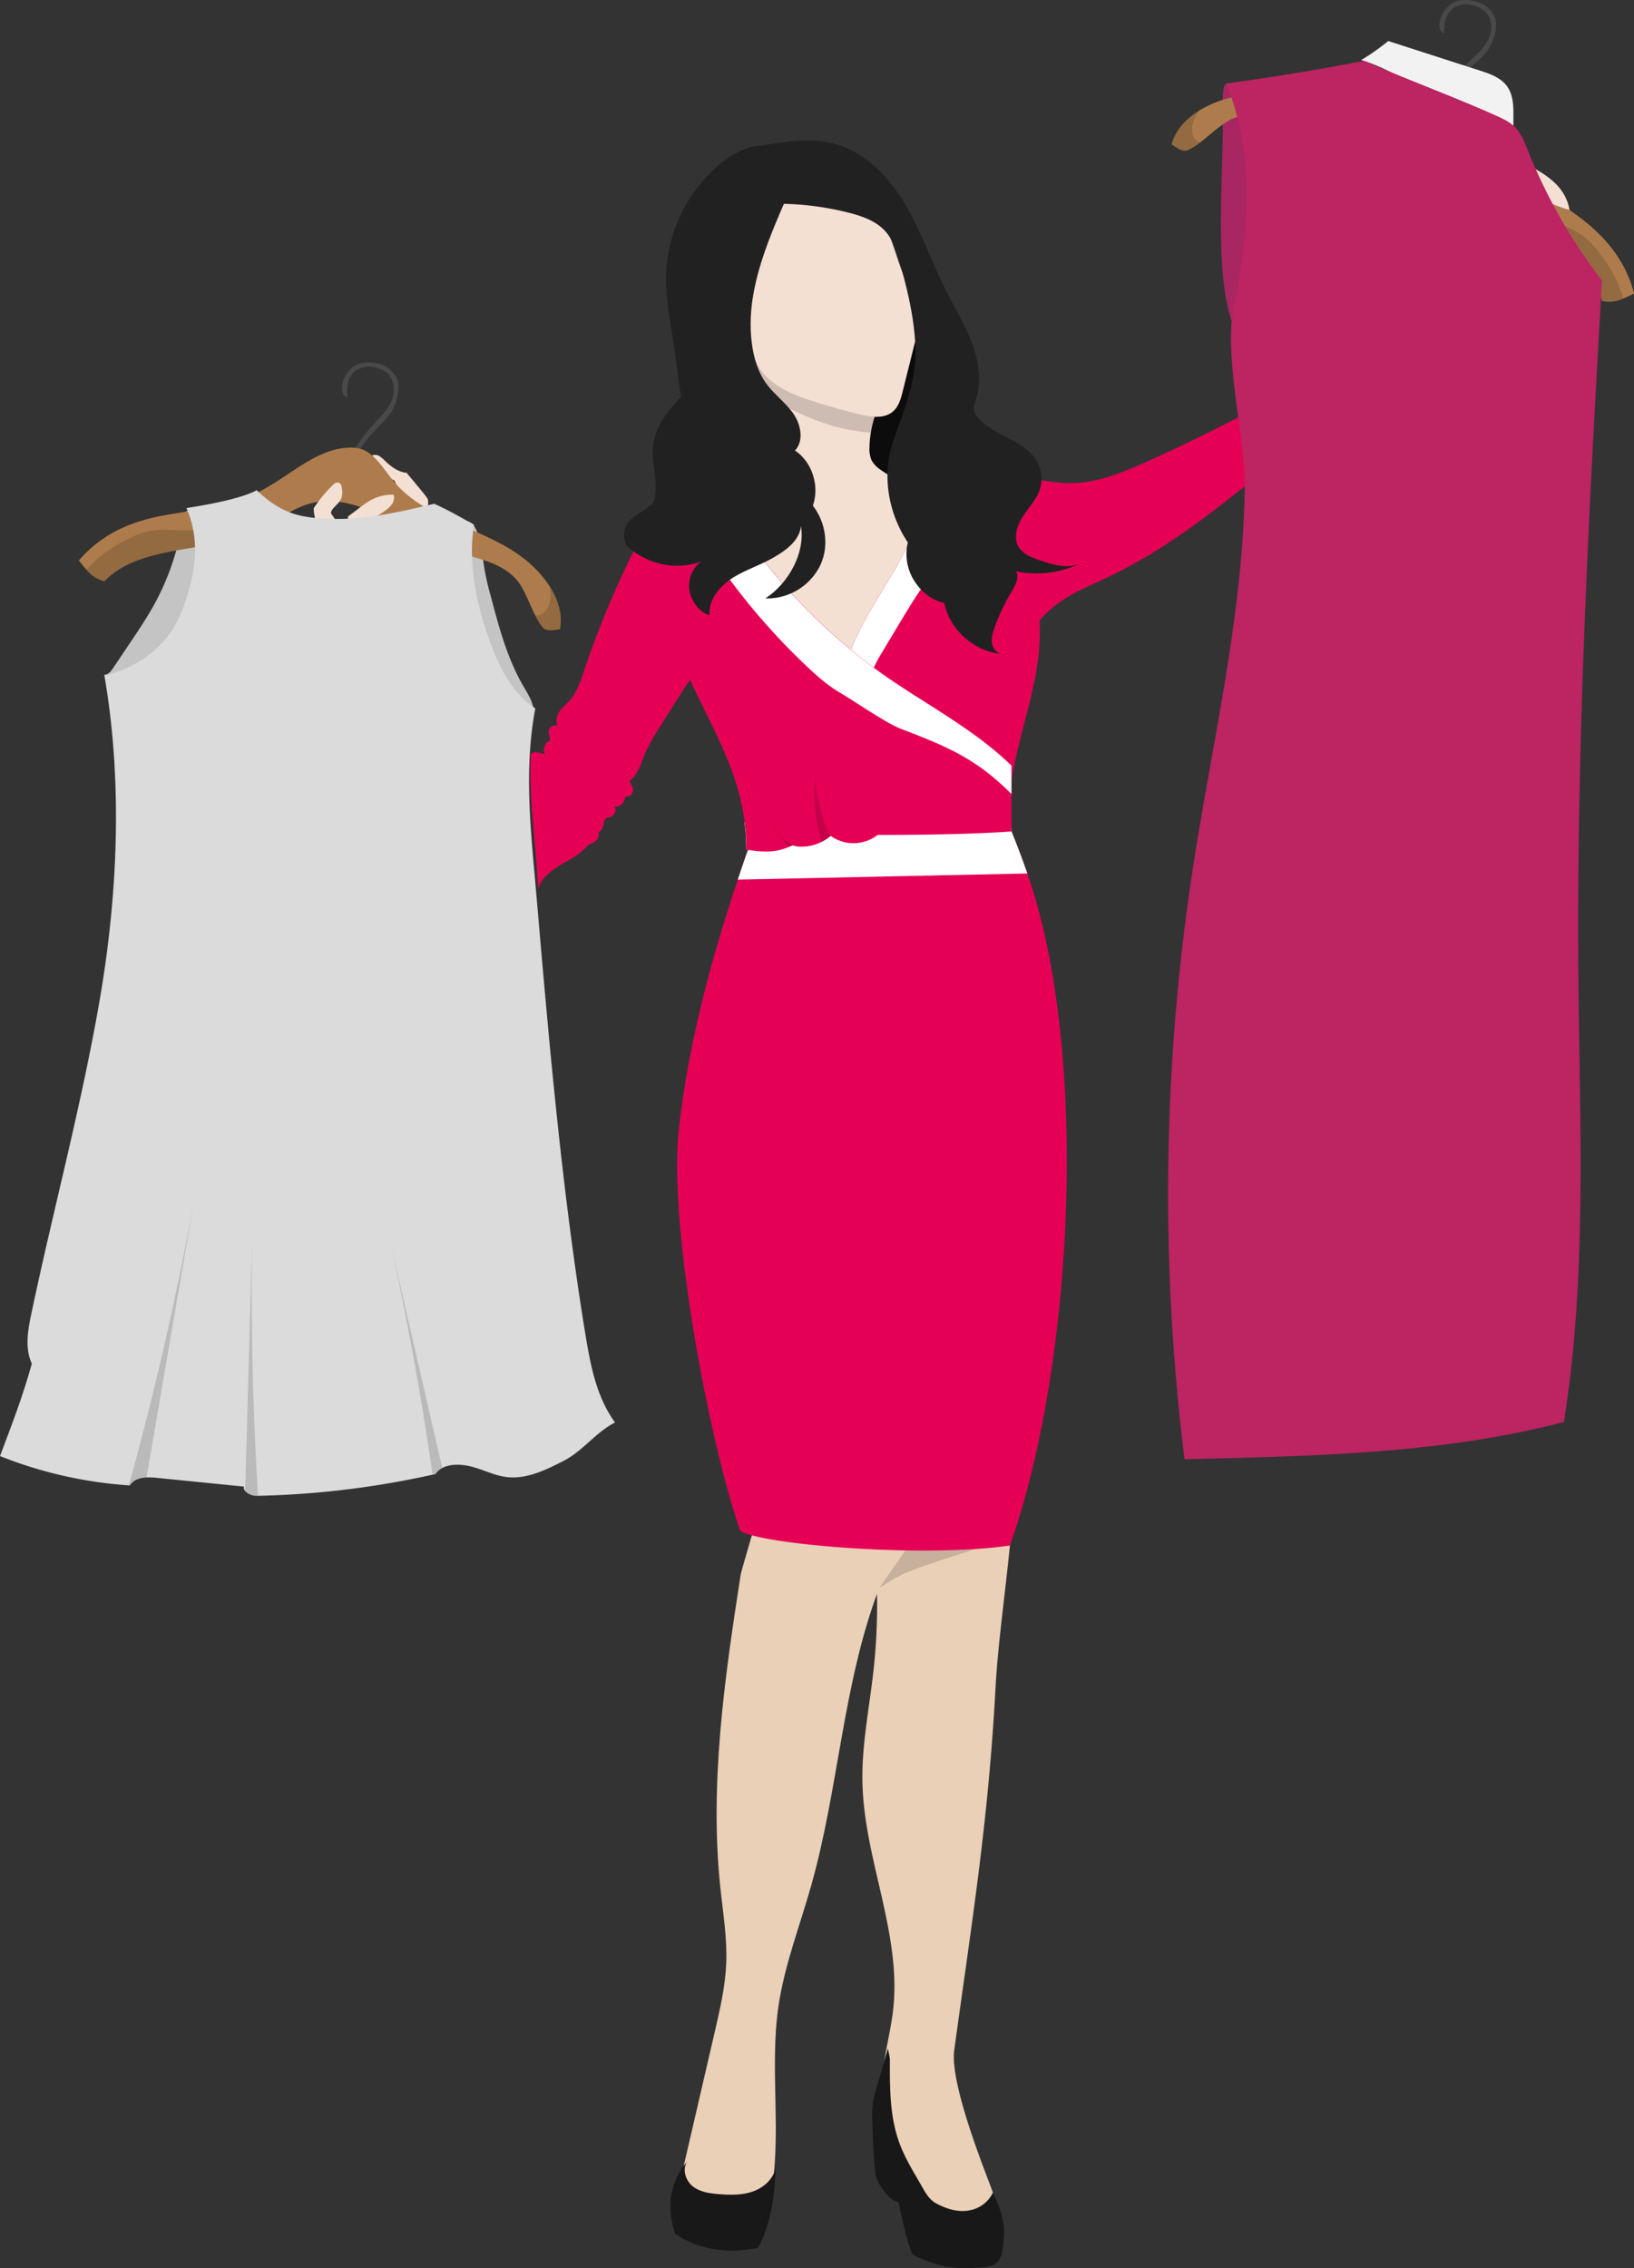 <svg id="Ebene_2" data-name="Ebene 2" xmlns="http://www.w3.org/2000/svg" viewBox="0 0 790.81 1097.66"><rect x="0" y="0" width="790.81" height="1097.66" fill="#333333" stroke="none"/><defs><style>.cls-1{fill:#ead0b7;}.cls-2{fill:#020202;opacity:0.15;}.cls-3{fill:#191818;}.cls-4{fill:#e50056;}.cls-5{fill:#fff;}.cls-6{fill:#0c0c0c;}.cls-7{fill:#f4dfd3;}.cls-8{opacity:0.16;}.cls-9{fill:#212121;}.cls-10{fill:#c4c4c4;}.cls-11{fill:#494949;}.cls-12{fill:#ae7c4c;}.cls-13{fill:#dbdbdb;}.cls-14{fill:#a82661;}.cls-15{fill:#f2f2f2;}.cls-16{fill:#bc2462;}</style></defs><path class="cls-1" d="M621.5,728.52c-.29,5.43-3.47,25.32-4.1,31.76-2.21,22.29-5.88,48.87-6.89,67.67-3.51,65.37-11.15,111.72-20.06,176.58-2.34,17,16.72,62.92,18.66,68.76,1.33,4,1.91,8.77-.3,12.37s-6.89,4.87-11.1,5.52a121.85,121.85,0,0,1-15.37,1.35c-3.26.08-6.78-.07-9.28-2.18-3.9-3.31-3.36-9.43-3.52-14.63-.48-16.75-11.51-31.38-13.54-48-1.73-14.18,3.21-28.25,4.85-42.44,4.28-37-14-72.92-14.82-110.16-.41-18.21,3.34-36.24,5.35-54.36.27-2.41.5-4.82.71-7.23a284.84,284.84,0,0,0-.77-56.16q-.37-3.39-.85-6.75-.74-5.43-1.69-10.82c-.13-.74-.26-1.47-.4-2.21,10.24-6,26.33-8.87,37.37-4.81C593.9,735.8,619.06,726.6,621.5,728.52Z" transform="translate(-128.63 -12.3)"/><path class="cls-2" d="M611.58,757.84c-16.19,6.65-24.56,7.93-43.14,15.08-10.1,3.89-28.56,16.87-32.15,27.15,1.59-18.69,17.14-24.06,15-42.68q-.37-3.39-.85-6.75Z" transform="translate(-128.63 -12.3)"/><path class="cls-1" d="M494.51,748c-.35,2.26-7.08,24.25-7.43,26.51-7.85,50.41-15.16,101.48-9.76,152,1.28,11.94,3.27,23.87,2.79,35.89-.44,11.08-2.95,22-5.45,32.81q-8.28,35.78-16.57,71.56c-.72,3.08-1.43,6.25-.88,9.35,1.74,9.56,13.51,12.46,23,13.34,6.37.6,13.86.76,17.94-4.34,1.88-2.35,2.64-5.41,3.22-8.38,6-30.66-.49-62.5,4-93.41,2.93-20,10.37-39,15.86-58.47,13.28-47,15.31-97.3,32.46-142.81,1.22-3.24,12.6-17.8,14-21C547,753.16,516.35,743.71,494.51,748Z" transform="translate(-128.63 -12.3)"/><path class="cls-3" d="M461.31,1058.33c-2.71,3.73-.9,9.38,2.68,12.16s8.31,3.4,12.81,3.74c5.47.41,11.1.52,16.29-1.34s9.89-6.07,11-11.57c-.5,13.34-2.22,27.12-8.6,38.82-14,3.07-28,1.27-40-6.62C451,1081.13,452.63,1068.27,461.31,1058.33Z" transform="translate(-128.63 -12.3)"/><path class="cls-3" d="M570.23,1103.45c-4.32-10.47-6.67-27.28-7-25.45-4.34-.52-10.61-9.6-11-14.06-1.16-11.54-1.13-17.16-1.55-27.79-.23-5.82,1.52-11.51,3.25-17.07s2.79-10.06,4.48-15.48c.08,1.57.9,4,.9,5.62-.07,13.41-.08,27.15,4.41,39.72,2.43,6.8,6.1,13,9.76,19.24,2.23,3.79,4.19,8.26,8,10.37,16,8.85,25.51.25,27.65-5.13,3.29,6.15,6,15.24,5.42,20.66s-.17,11.67-4.89,14.22c-3.4,1.83-11.72,1.67-15.55,1.64C585.75,1109.88,578,1107.39,570.23,1103.45Z" transform="translate(-128.63 -12.3)"/><path class="cls-4" d="M617.4,760.28c-43.23,6.29-122-.77-130.54-7.15C471.63,709.39,452,604.74,457.19,558.71c4.61-41.16,15.38-81.37,28.51-120.68q2.32-7,4.75-13.92l.57-.4A117.65,117.65,0,0,1,516.88,410a105.08,105.08,0,0,1,36.31-6.92c20.83-.19,40.24,3.72,59.93,10,1.69.53,3.38,1.09,5.07,1.66q4.06,10,7.65,20.33C656.21,522.24,648.09,673.71,617.4,760.28Z" transform="translate(-128.63 -12.3)"/><path class="cls-5" d="M490.45,424.11l.57-.4-1.21-.17a105.47,105.47,0,0,0-.88-13.47,117.65,117.65,0,0,1,12.32-.3l15.63.2c32.1.5,64.17,1.44,96.24,3.08l5.07.27v1.39q4.06,10,7.65,20.33L485.7,438Q488,431.06,490.45,424.11Z" transform="translate(-128.63 -12.3)"/><path class="cls-6" d="M544.37,191.86c4.06-19.31,7-39.76.72-58.48,16.4,18.41,33.63,38.71,35.55,63.29,1,12.81-1.76,63.41-23.43,56C533.62,244.64,540.68,209.35,544.37,191.86Z" transform="translate(-128.63 -12.3)"/><path class="cls-7" d="M581.52,316.49c-4.66,13.28-17.28,23.1-31.14,25.5s-28.53-2.25-39.29-11.31c-6.78-5.72-12.06-13-16.9-20.43-9.5-14.57-17.76-31.12-20-48.37,7.62-.75,14.05-5.88,19.49-11.27a24.09,24.09,0,0,0,4.91-6.21,22.36,22.36,0,0,0,1.89-7.92c.92-9.8-1.12-22.71-4.86-34.5-2.62-8.23-6.05-15.91-9.88-21.6,21.45,6.74,46.79,21.66,68.24,28.4a50.66,50.66,0,0,0-3.9,12.91,50.12,50.12,0,0,0-.65,7.13,13.58,13.58,0,0,0,1.07,6.35,13.17,13.17,0,0,0,4.2,4.4,44.51,44.51,0,0,0,19.35,8c5,14.67,8.92,30.14,9.78,45.6C584.26,301,584.12,309.07,581.52,316.49Z" transform="translate(-128.63 -12.3)"/><path class="cls-4" d="M744.84,205.17q-30.18,16.67-61.67,30.76c-11.39,5.09-23.25,10-35.71,10.19-9.81.14-19.44-2.66-29.24-3.15s-20.71,2-26.33,10c15.12,20.22,25.69,45.85,34.8,69.39,2.35-8.28,8.72-14.56,15.87-19.36s15.22-8,23-11.73c28.19-13.41,52.73-33.25,77-52.9C746.48,226.3,745.32,217.88,744.84,205.17Z" transform="translate(-128.63 -12.3)"/><path class="cls-4" d="M468,337.79c-3.93,1.11-6.45,4.83-8.63,8.28l-11.59,18.34a81,81,0,0,0-7.11,12.94c-1.85,4.61-3.41,10.12-7.49,13a8.68,8.68,0,0,1,1.75,4c.12,1.46-.74,3.11-2.19,3.34a2.65,2.65,0,0,0-1.29.28,2.11,2.11,0,0,0-.55,1.27,4.6,4.6,0,0,1-4.76,3.4,3.69,3.69,0,0,1-2.39,5.14,7.46,7.46,0,0,0-1.25.24c-1.29.48-1.6,2.13-1.86,3.48s-1.26,3.54-2.63,3.44a3.47,3.47,0,0,1-.79,4.11,10,10,0,0,1-3.91,2.14c-3.37,4.31-8.49,6.8-13.19,9.61s-9.57,6.4-11.05,11.68c-1-21.72-4.61-42.89-3.56-64.6a1.85,1.85,0,0,1,1.57-1.56,5.44,5.44,0,0,1,2.36.24l2.87.73c-1.17-2.13,0-6,2.38-6.47.4-2-.95-3.37-.35-5.29a3.27,3.27,0,0,1,4.15-2c-1.08-1.9-.3-5.12.92-6.93s3-3.18,4.47-4.79c3.93-4.26,5.78-10,7.63-15.48a450.68,450.68,0,0,1,23.36-56.47c3-6,7-12.58,13.55-13.61C459.2,288.52,465.4,313.15,468,337.79Z" transform="translate(-128.63 -12.3)"/><path class="cls-4" d="M617,399.78c-9.31-2-17.35-7.91-24.81-13.82-17.16-13.59-35.68-26.94-56.3-34.27a58.82,58.82,0,0,1,3.35-21.52c5.56-16.44,16.83-31.67,25.27-47.28a164.58,164.58,0,0,0,17.54-51.46,108.35,108.35,0,0,0,29.31,5.3c3.56,25.64,18,48.91,20.22,74.7C634.15,341.29,619.25,369.9,617,399.78Z" transform="translate(-128.63 -12.3)"/><path class="cls-5" d="M604.09,257.81c-6.75,8.94-12.43,18-19.76,26.44-8.25,9.52-14.77,20.38-21.25,31.17q-3.71,6.16-7.4,12.32c-2.13,3.57-4.3,7.2-5.32,11.23-3.7-3-7.55-5.76-11.09-8.8,5.56-16.44,16.83-31.67,25.27-47.28a162.4,162.4,0,0,0,11.29-26.13,223.75,223.75,0,0,1,17.74-20.38C596.55,243.83,599.66,251.12,604.09,257.81Z" transform="translate(-128.63 -12.3)"/><path class="cls-4" d="M618.19,413.32v1.39c-20.58,1.38-44.21,1.67-64.83,1.67a19,19,0,0,1-22.69.48l-.06.05a20.24,20.24,0,0,1-4.35,2.82A21.28,21.28,0,0,1,515,422h0a12.41,12.41,0,0,1-2.77-.62c-.63.3-1.25.58-1.85.83h0c-6.67,2.79-11.9,2.52-19.3,1.48l-1.21-.17a105.47,105.47,0,0,0-.88-13.47c-5.49-42.73-35.65-67.88-47.67-133.88-.31-1.73-.91-3.51-.38-5.19.63-2,2.48-3.36,4.28-4.46a61.8,61.8,0,0,1,15.26-6.75,62.58,62.58,0,0,1,19.9-2.47c18.14,31.16,45.77,60.19,75.19,81,20.94,14.83,44.27,26.59,62.63,44.5,0,4.68,0,9.23,0,13.75C618.17,402.12,618.19,407.63,618.19,413.32Z" transform="translate(-128.63 -12.3)"/><path class="cls-5" d="M618.16,396.59c-16.88-16.9-30.35-22.71-53.54-31.57-7.16-2.73-23.06-13.75-29.68-17.62-5.58-3.27-10.48-7.59-15.2-12a318.37,318.37,0,0,1-59.32-75.59,62.58,62.58,0,0,1,19.9-2.47c18.14,31.16,45.77,60.19,75.19,81,20.94,14.83,44.27,26.59,62.63,44.5C618.14,387.52,618.15,392.07,618.16,396.59Z" transform="translate(-128.63 -12.3)"/><path class="cls-8" d="M554,208.78a50.66,50.66,0,0,0-3.9,12.91,88.75,88.75,0,0,1-24.48-5.27c-10.46-3.74-20.3-9-30-14.44-2.62-8.23-6.05-15.91-9.88-21.6C507.19,187.12,532.53,202,554,208.78Z" transform="translate(-128.63 -12.3)"/><path class="cls-7" d="M495.41,189.1c5.3,9.58,16.46,14.1,26.88,17.45q11.12,3.57,22.47,6.3c5.45,1.31,11.87,2.25,16.09-1.44,2.76-2.42,3.79-6.22,4.68-9.78q3.06-12.28,6.13-24.56c1.23-4.92,2.46-10,1.5-15-.85-4.35-3.29-8.19-5.25-12.16-4.5-9.15-6.51-19.36-10.9-28.56s-12.17-17.86-22.31-18.93a28.13,28.13,0,0,0-11.13,1.39C491.21,113.76,471,145,495.41,189.1Z" transform="translate(-128.63 -12.3)"/><path class="cls-9" d="M508.36,110.13c-9.68,22.32-19.43,46.21-15.57,70.23,1,6.27,3,12.49,6.74,17.62s9.28,9.13,13,14.43,5.27,13.2.85,17.94c8.33,5.52,12,17.25,8.64,26.66,6.52,8.42,8.05,20.31,3.15,29.76A28.73,28.73,0,0,1,499,301.92c11.11-7.13,19.43-21.94,17.28-35-.82,7.26-7.52,11.93-13.86,15.53s-13.46,5.79-19.58,9.77S471.46,302.78,472,310.06c-5.07-1.55-8.84-6.86-9.71-12.09A14.71,14.71,0,0,1,468,284c-12.45,4.65-26.53,1.35-36.22-7.74-5.83-15.2,13-15.25,13.88-23.42,1.1-10.13-1.29-14-1.09-22.19.26-11,6.25-18.26,13.7-26.36-1.58-9.6-2.9-21.62-4.49-31.22-1.54-9.32-3.08-18.72-2.77-28.16a73.11,73.11,0,0,1,25.09-52.37c6.2-5.33,13.76-9.72,21.94-9.77C494.67,91.61,500.51,104.85,508.36,110.13Z" transform="translate(-128.63 -12.3)"/><path class="cls-9" d="M507.48,110.93a141.17,141.17,0,0,1,31.75,4.27c6.78,1.71,13.79,4.16,18.29,9.5,3.3,3.91,4.89,9,6.31,13.86,4.11,14.16,7.53,28.65,7.89,43.39s-5.71,29.34-10.63,43.24c-5.81,16.41-2.79,35.15,6.9,49.62a24.2,24.2,0,0,0,3,18.41c3.4,5.4,8.41,9.59,14.66,10.9,2.66,13.34,14.87,23.76,28.43,24.79-2.67,0-4.85-2.48-5.32-5.11s.33-5.32,1.24-7.84a96.64,96.64,0,0,1,8.32-17.49c1.76-2.9,3.75-6.8,2-9.69a48.41,48.41,0,0,0,31.18-3.84c-6,2.82-13,.75-19.29-1.35-4.12-1.39-8.61-3.06-10.72-6.86-2.48-4.48-.63-10.14,2.15-14.43s6.52-8.08,8.17-12.92A17.08,17.08,0,0,0,630.12,235c-3.68-5.88-10.46-8.87-16.53-12.24s-15.83-8.79-13.27-15.24c3.57-8.94,2.32-19.16-.93-28.22S591,162,586.69,153.4c-7-13.87-12-28.73-19.9-42.09s-19.51-25.52-34.53-29.48c-11.14-2.94-22.91-1.1-34.28.76C492.44,92.68,496,110.71,507.48,110.93Z" transform="translate(-128.63 -12.3)"/><path class="cls-7" d="M333.89,264.63c1.06-1.12,1.29-2.77,1.46-4.31l.42-3.67a5.9,5.9,0,0,0-.11-2.68,5.35,5.35,0,0,0-.89-1.46c-1.08-1.4-2.2-2.77-3.33-4.13l-6-7.25c-4.11-.36-7.57-3-10.57-5.89a13.88,13.88,0,0,0-2.68-2.22,3.76,3.76,0,0,0-3.35-.3,1.32,1.32,0,0,0-.54.42,1.48,1.48,0,0,0-.19,1,6.81,6.81,0,0,0,1.83,3.82c2.58,3.05,6.15,5.06,9.65,7,1.72,4.46,3.8,9.27,7.89,11.74a15.08,15.08,0,0,1,3.2,2.09,8,8,0,0,1,1.47,2.41A36.42,36.42,0,0,1,333.89,264.63Z" transform="translate(-128.63 -12.3)"/><path class="cls-10" d="M362.38,282.82a121.47,121.47,0,0,0,3.73,17.87c4,15.14,8.05,30.49,16,44,2.81,4.76,6.21,10.25,4.19,15.4-9.28-2.38-17.19-8.53-23.65-15.61A56.87,56.87,0,0,1,351.77,328c-2.48-6-3.52-12.58-4.12-19.09a155.83,155.83,0,0,1-.31-25.1,111.56,111.56,0,0,1,1.37-11.69c.42-2.33,1.05-4.84,2.93-6.28C359.72,259.67,362,279.28,362.38,282.82Z" transform="translate(-128.63 -12.3)"/><path class="cls-10" d="M203,305.35c-3.35,6-7.21,11.8-11.07,17.54l-8.49,12.65c-1.06,1.58-2.45,3.34-4.35,3.31.06,1.78,2.21,2.6,4,2.85A36.51,36.51,0,0,0,214,331c9.76-10.2,12.64-25,14.5-39,.83-6.26,1.54-12.66.36-18.86-.76-4-3.18-11.52-7.32-13.39-5.44-2.46-5.05,8-5.77,11.42A122.55,122.55,0,0,1,203,305.35Z" transform="translate(-128.63 -12.3)"/><path class="cls-11" d="M300,230.08a73.49,73.49,0,0,1,8.41-11.3c3.46-3.83,7.4-7.41,9.52-12.11s1.8-11-2.34-14.12a15.14,15.14,0,0,0-5.66-2.49,12.22,12.22,0,0,0-8.6,1.25c-4.18,2.44-5.25,8.11-4.48,12.89-1.13.61-2.21-.82-2.48-2.08-.89-4.1,1-8.33,4-11.26,3.81-3.73,8.74-3.55,13.62-2.49a12.14,12.14,0,0,1,6.1,3.39c1.38,1.59,2.95,3.48,3.24,5.56a21.46,21.46,0,0,1-1,9.19c-2.55,9-10.5,12.12-18.09,24.08C301.71,231.47,300.14,229,300,230.08Z" transform="translate(-128.63 -12.3)"/><path class="cls-12" d="M399.66,316.84c-2.06.25-6.37,1.35-8.24-.78a28.86,28.86,0,0,1-3.84-6.11c-3-6-5.57-13.51-9.45-17.65-8.56-9.12-22.33-10.24-34.12-14.41-11-3.87-20.61-10.65-31-15.9s-22.26-9-33.54-6.21c-6.3,1.57-11.84,5-17.43,8.44a102.89,102.89,0,0,1-9,5c-23,11-56.13,6.07-73.89,24.4a16.22,16.22,0,0,1-8.68-5.58c-1.2-1.35-2.36-2.86-3.68-4.47,10.56-12.37,24.58-18.79,40.59-21.72s32.66-4.41,47.14-11.83c15.24-7.8,28.81-22.24,45.88-21,9.42.68,14.22,11.56,20.71,18.42,8.52,9,20.05,14.43,31.4,19.4s23,9.82,32.33,18A53.62,53.62,0,0,1,394.6,296C398.67,302.3,401,309.45,399.66,316.84Z" transform="translate(-128.63 -12.3)"/><path class="cls-2" d="M399.66,316.84c-2.06.25-6.37,1.35-8.24-.78a28.86,28.86,0,0,1-3.84-6.11,5,5,0,0,0,3.66-.66,8.59,8.59,0,0,0,3.42-5.45,17.49,17.49,0,0,0-.06-7.85C398.67,302.3,401,309.45,399.66,316.84Z" transform="translate(-128.63 -12.3)"/><path class="cls-2" d="M262.06,264.22a102.89,102.89,0,0,1-9,5c-23,11-56.13,6.07-73.89,24.4a16.22,16.22,0,0,1-8.68-5.58c5.67-6.63,13.19-11.57,21.09-15.36a38.19,38.19,0,0,1,10.11-3.52,50,50,0,0,1,9.48-.32c16.13.44,32.44,0,48.08-3.91Q260.66,264.63,262.06,264.22Z" transform="translate(-128.63 -12.3)"/><path class="cls-7" d="M293.54,267.37c-.66-1.3-4.9-6.31-4.73-7.05a5.35,5.35,0,0,1,1.36-2.28c1.41-1.55,3.15-3,3.79-4.94a9.88,9.88,0,0,0,.18-4.09,5.33,5.33,0,0,0-.54-2.2,1.9,1.9,0,0,0-1.87-1,3.71,3.71,0,0,0-1.9,1.1,67.51,67.51,0,0,0-9.34,11.32c-.14,5.3,2.87,12,6,16.9C287.81,272.61,293,270.12,293.54,267.37Z" transform="translate(-128.63 -12.3)"/><path class="cls-7" d="M309,278.17a37.54,37.54,0,0,1-2.28-5.39,9.05,9.05,0,0,1-.59-4.78,6.86,6.86,0,0,1,2.2-3.79l6-4.28a15.64,15.64,0,0,0,3.81-3.39,5.36,5.36,0,0,0,1-4.82A21.45,21.45,0,0,0,307,255c-3.47,2.16-6.55,4.88-9.91,7.21-.2,3-.29,5.88-.21,8.84a6.27,6.27,0,0,0,1.13,4.11C300.65,278,305.17,277.58,309,278.17Z" transform="translate(-128.63 -12.3)"/><path class="cls-13" d="M426.3,700.74c-9.55,4.88-15.46,13.74-25,18.63-8.68,4.44-18.05,9-27.72,7.75-6-.79-11.55-3.8-17.47-5.19-4.4-1-9.64-1.21-13.44.84a9.3,9.3,0,0,0-3.32,3L338,726a431.62,431.62,0,0,1-84.52,10.23l-.76,0a7.4,7.4,0,0,1-5.46-2.31,2.59,2.59,0,0,1-.57-2.16l-42.44-4.25a31,31,0,0,0-4.73-.15c-3.25.18-6.31,1.12-8,3.81l-.54,0A206.24,206.24,0,0,1,128.63,717c5.67-15.05,11.13-29.25,15.4-44.76-3.46-7.44-1.91-16.14-.22-24.18,10.68-50.74,24.3-100.89,33.1-152S188,390.45,179.17,339.36c13.13-3.26,25.49-10.84,32.83-22.21,4.07-6.29,6.49-13.51,8.43-20.74,3.54-13.17,3.89-25.76-1.57-38.25,8.58-1.26,26.41-4.41,34-8.61,11.86,11.3,21,13.62,37.42,13.88s32.52-3.53,48.47-7.31c6.34,2.74,13.26,6.76,19.3,10.12-3.15,19,1.31,39.29,8,57.35,4.52,12.17,10.72,24.55,21.66,31.55-5.7,30.15-2.1,59.86.53,90.44,6.11,71,12.23,142.12,23.7,212.47C414.4,673,417.33,688.52,426.3,700.74Z" transform="translate(-128.63 -12.3)"/><path class="cls-2" d="M530.61,416.91a20.24,20.24,0,0,1-4.35,2.82,82.18,82.18,0,0,1-3-32.21c-.14,6.32,1.49,12.53,3.11,18.65C527.34,409.88,528.48,413.82,530.61,416.91Z" transform="translate(-128.63 -12.3)"/><path class="cls-2" d="M501.36,409.05a52.73,52.73,0,0,0,3.34,6A20.5,20.5,0,0,1,501.36,409.05Z" transform="translate(-128.63 -12.3)"/><path class="cls-2" d="M515,422a12.41,12.41,0,0,1-2.77-.62c-.63.3-1.25.58-1.85.83h0a47,47,0,0,1-5.62-7.17A20.43,20.43,0,0,0,515,422Z" transform="translate(-128.63 -12.3)"/><path class="cls-14" d="M720.44,63.14c.64,30.5-4.49,78.28,4.17,104.26,5.32-13.53,16-37.47,16-52s-1.09-30.14-7.63-43.3C726.6,59.22,720,41.48,720.44,63.14Z" transform="translate(-128.63 -12.3)"/><path class="cls-11" d="M829,54.14a74.28,74.28,0,0,1,9.2-10.68c3.72-3.57,7.91-6.85,10.37-11.39s2.58-10.89-1.33-14.25a15.21,15.21,0,0,0-5.46-2.89,12.2,12.2,0,0,0-8.68.63c-4.34,2.13-5.81,7.71-5.39,12.53-1.17.53-2.14-1-2.32-2.24-.6-4.16,1.61-8.24,4.82-11,4.08-3.45,9-2.92,13.77-1.51a12.2,12.2,0,0,1,5.84,3.82c1.26,1.69,2.7,3.68,2.84,5.78A21.61,21.61,0,0,1,851,32.08c-3.19,8.76-11.35,11.34-19.77,22.73C830.6,55.64,829.21,53.06,829,54.14Z" transform="translate(-128.63 -12.3)"/><path class="cls-12" d="M695.64,82.1c1.75,1.13,5.14,4,7.75,2.92a28.37,28.37,0,0,0,6.13-3.81c5.34-4.09,10.94-9.69,16.24-11.71,11.69-4.44,24.56.6,37,2,11.55,1.34,23.19-.52,34.82-.69s24,1.67,32.86,9.14c5,4.17,8.43,9.71,12,15.23a99.55,99.55,0,0,0,5.86,8.47c15.88,20,47.77,30.09,55.68,54.35a16.26,16.26,0,0,0,10.25-1.2c1.67-.69,3.38-1.54,5.27-2.41-4.06-15.75-13.84-27.67-26.94-37.33s-27.41-18.29-37.17-31.31c-10.27-13.7-16.13-32.63-32-39-8.76-3.53-17.85,4.14-26.69,7.46-11.6,4.35-24.35,4.17-36.73,3.65s-25-1.28-36.95,2a53.61,53.61,0,0,0-13.61,5.72C702.91,69.47,697.73,74.9,695.64,82.1Z" transform="translate(-128.63 -12.3)"/><path class="cls-2" d="M695.64,82.1c1.75,1.13,5.14,4,7.75,2.92a28.37,28.37,0,0,0,6.13-3.81,5,5,0,0,1-3-2.2,8.61,8.61,0,0,1-.68-6.39,17.5,17.5,0,0,1,3.5-7C702.91,69.47,697.73,74.9,695.64,82.1Z" transform="translate(-128.63 -12.3)"/><path class="cls-2" d="M842.38,95.2a99.55,99.55,0,0,0,5.86,8.47c15.88,20,47.77,30.09,55.68,54.35a16.26,16.26,0,0,0,10.25-1.2c-2.18-8.45-6.77-16.19-12.21-23.06a38,38,0,0,0-7.54-7.6,49.36,49.36,0,0,0-8.38-4.45C871.36,115,856.88,107.5,844.56,97.1,843.82,96.49,843.1,95.85,842.38,95.2Z" transform="translate(-128.63 -12.3)"/><path class="cls-15" d="M861.44,78.23c-1.17-8,1.28-17.35-3.31-24-3-4.32-8.35-6.19-13.35-7.8L800.52,32.16a115.44,115.44,0,0,1-13.09,9.21C815.49,49.78,832.52,73.62,861.44,78.23Z" transform="translate(-128.63 -12.3)"/><path class="cls-7" d="M888.22,113.92a22.28,22.28,0,0,0-3-8.08c-4-6.51-11-10.46-17.75-14.13-1.53,3.42-.92,7.3-.25,11a3.51,3.51,0,0,0,.54,1.52,3.43,3.43,0,0,0,.83.69A71.73,71.73,0,0,0,888.22,113.92Z" transform="translate(-128.63 -12.3)"/><path class="cls-16" d="M885.53,700.47c11.27-70.93,7.65-143.24,7-215-1-112.28,5-225.29,11.43-337.39a261.68,261.68,0,0,1-35.7-62.57c-1.72-4.3-3.43-8.81-6.77-12-2.6-2.5-6-4-9.28-5.46C832,59,809.13,50.65,788.91,41.72q-33.25,6.42-66.83,11c12.39,30.11,12.39,66.51,3.67,107.83-5.09,24.14,5.71,64.39,5.28,89.06-1.07,61.94-15.91,122.69-25.24,183.93a1041,1041,0,0,0-3.88,285C763.3,717,826.14,716.07,885.53,700.47Z" transform="translate(-128.63 -12.3)"/><path class="cls-2" d="M222.2,595.49,199.54,727.4c-3.25.18-6.31,1.12-8,3.81l-.54,0Q209.56,664,222.2,595.49Z" transform="translate(-128.63 -12.3)"/><path class="cls-2" d="M253.5,736.25l-.76,0a7.4,7.4,0,0,1-5.46-2.31l3.39-121.31Q249.71,674.48,253.5,736.25Z" transform="translate(-128.63 -12.3)"/><path class="cls-2" d="M342.67,722.77a9.3,9.3,0,0,0-3.32,3L338,726q-8-55.26-19.85-109.87Z" transform="translate(-128.63 -12.3)"/></svg>